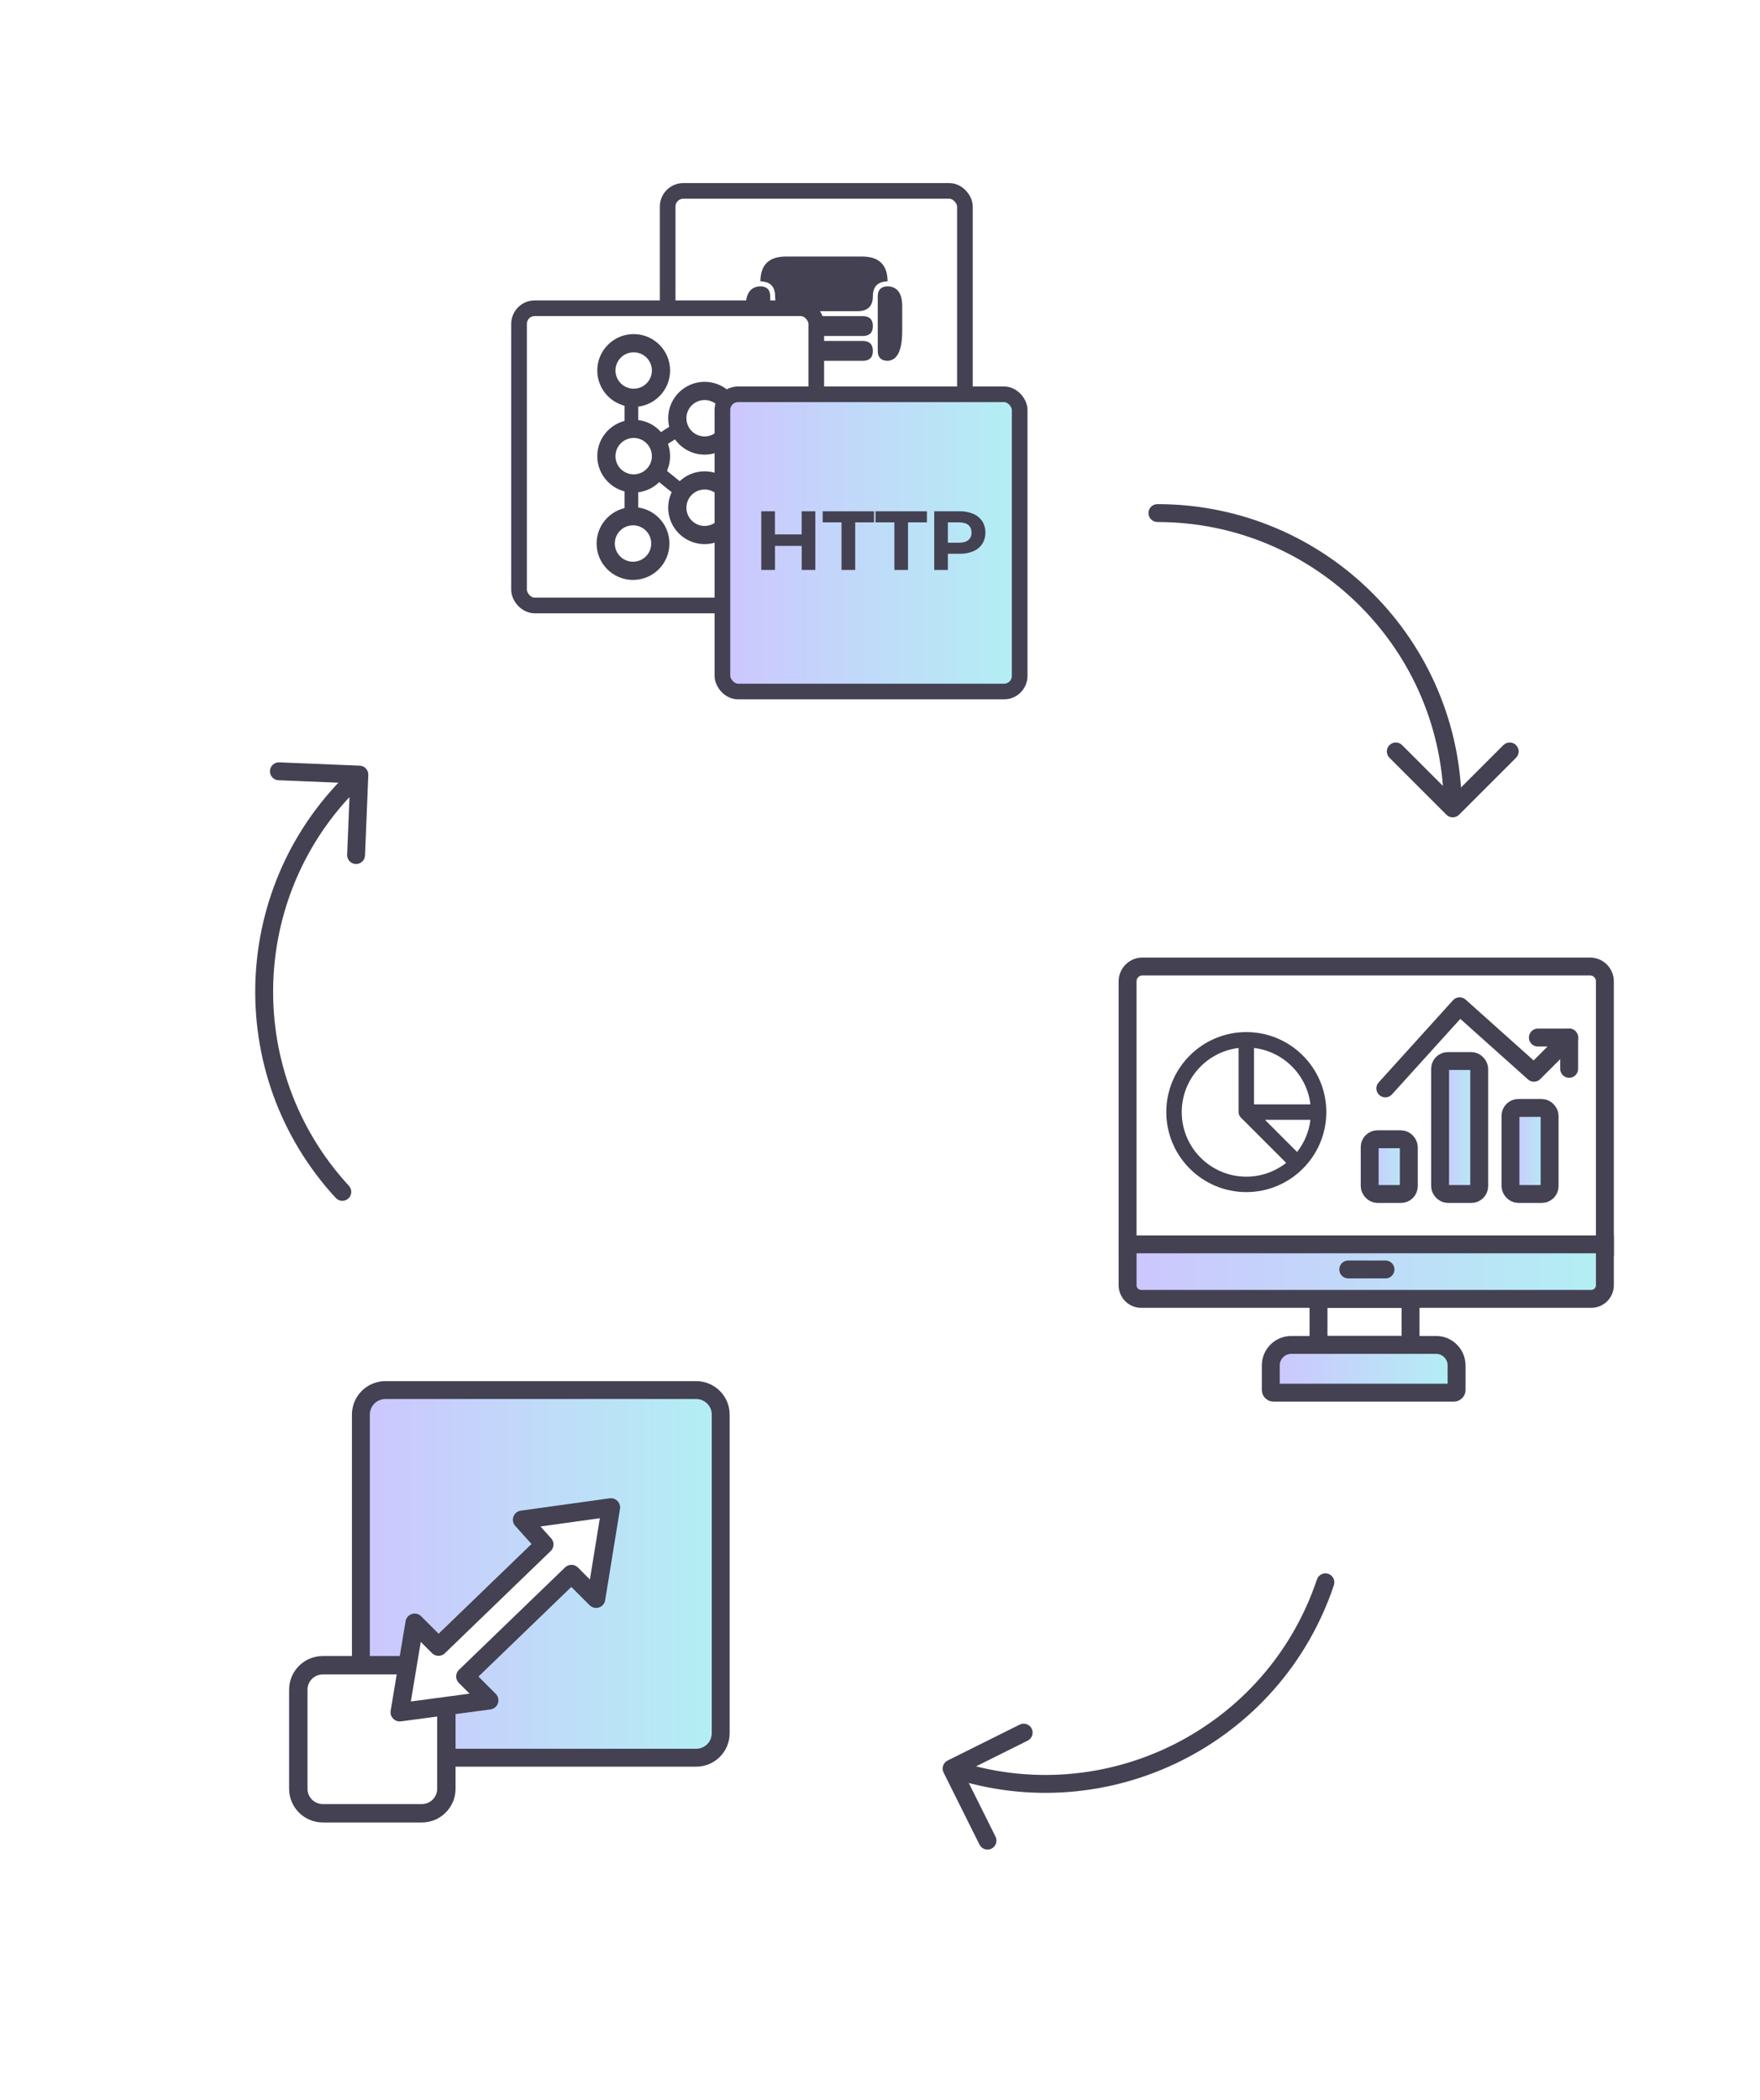 <svg width="295" height="352" viewBox="0 0 295 352" fill="none" xmlns="http://www.w3.org/2000/svg">
<g filter="url(#filter0_d_9487_7070)">
<rect x="11" y="11" width="273" height="330" rx="7.491" fill="white"/>
</g>
<rect x="111.911" y="32" width="49.822" height="49.822" rx="2.622" fill="white" stroke="#434152" stroke-width="2.622" stroke-linejoin="round"/>
<path d="M146.305 54.654C146.305 55.758 145.733 56.299 144.667 56.318V56.319H131.556V56.318C130.489 56.299 129.917 55.758 129.917 54.654C129.917 53.55 130.489 53.009 131.556 52.99V52.989H144.667V52.99C145.733 53.009 146.305 53.551 146.305 54.654ZM144.667 57.153V57.152H131.556V57.153C130.489 57.172 129.917 57.713 129.917 58.817C129.917 59.921 130.489 60.462 131.556 60.481V60.481H144.667V60.48C145.733 60.462 146.305 59.921 146.305 58.817C146.305 57.712 145.733 57.172 144.667 57.153ZM148.764 47.997V47.996C147.697 48.015 147.125 48.556 147.125 49.66V58.817C147.125 59.921 147.697 60.461 148.764 60.48V60.479C150.363 60.422 151.222 58.799 151.222 55.487V51.325C151.222 49.117 150.363 48.035 148.764 47.996M127.458 47.995V47.997C125.859 48.035 125 49.117 125 51.325V55.487C125 58.799 125.859 60.421 127.458 60.479V60.48C128.525 60.462 129.097 59.92 129.097 58.817V49.66C129.097 48.556 128.525 48.015 127.458 47.995ZM148.764 47.162C148.764 44.402 147.333 43.05 144.667 43.002V43H131.556V43.002C128.89 43.05 127.458 44.402 127.458 47.162V47.164C129.058 47.192 129.917 48.004 129.917 49.66C129.917 51.316 130.776 52.127 132.375 52.156V52.157H143.847V52.156C145.447 52.127 146.305 51.316 146.305 49.66C146.305 48.004 147.164 47.192 148.764 47.164L148.764 47.162Z" fill="#434152"/>
<rect x="87" y="51.666" width="49.822" height="49.822" rx="2.622" fill="white" stroke="#434152" stroke-width="2.622" stroke-linejoin="round"/>
<path fill-rule="evenodd" clip-rule="evenodd" d="M106.214 73.408C104.529 73.408 103.163 74.774 103.163 76.46C103.163 78.145 104.529 79.511 106.214 79.511C107.899 79.511 109.265 78.145 109.265 76.46C109.265 74.774 107.899 73.408 106.214 73.408ZM100.111 76.46C100.111 73.089 102.844 70.357 106.214 70.357C109.584 70.357 112.317 73.089 112.317 76.46C112.317 79.83 109.584 82.562 106.214 82.562C102.844 82.562 100.111 79.83 100.111 76.46Z" fill="#434152"/>
<path fill-rule="evenodd" clip-rule="evenodd" d="M106.214 59.051C104.529 59.051 103.163 60.417 103.163 62.103C103.163 63.788 104.529 65.154 106.214 65.154C107.899 65.154 109.265 63.788 109.265 62.103C109.265 60.417 107.899 59.051 106.214 59.051ZM100.111 62.103C100.111 58.732 102.844 56 106.214 56C109.584 56 112.317 58.732 112.317 62.103C112.317 65.473 109.584 68.205 106.214 68.205C102.844 68.205 100.111 65.473 100.111 62.103Z" fill="#434152"/>
<path fill-rule="evenodd" clip-rule="evenodd" d="M118.103 67.051C116.417 67.051 115.051 68.417 115.051 70.103C115.051 71.788 116.417 73.154 118.103 73.154C119.788 73.154 121.154 71.788 121.154 70.103C121.154 68.417 119.788 67.051 118.103 67.051ZM112 70.103C112 66.732 114.732 64 118.103 64C121.473 64 124.205 66.732 124.205 70.103C124.205 73.473 121.473 76.205 118.103 76.205C114.732 76.205 112 73.473 112 70.103Z" fill="#434152"/>
<path fill-rule="evenodd" clip-rule="evenodd" d="M118.103 82.051C116.417 82.051 115.051 83.417 115.051 85.103C115.051 86.788 116.417 88.154 118.103 88.154C119.788 88.154 121.154 86.788 121.154 85.103C121.154 83.417 119.788 82.051 118.103 82.051ZM112 85.103C112 81.732 114.732 79 118.103 79C121.473 79 124.205 81.732 124.205 85.103C124.205 88.473 121.473 91.205 118.103 91.205C114.732 91.205 112 88.473 112 85.103Z" fill="#434152"/>
<path fill-rule="evenodd" clip-rule="evenodd" d="M106.103 88.051C104.417 88.051 103.051 89.417 103.051 91.103C103.051 92.788 104.417 94.154 106.103 94.154C107.788 94.154 109.154 92.788 109.154 91.103C109.154 89.417 107.788 88.051 106.103 88.051ZM100 91.103C100 87.732 102.732 85 106.103 85C109.473 85 112.205 87.732 112.205 91.103C112.205 94.473 109.473 97.205 106.103 97.205C102.732 97.205 100 94.473 100 91.103Z" fill="#434152"/>
<path fill-rule="evenodd" clip-rule="evenodd" d="M104.688 71.883V66.543H106.977V71.883H104.688Z" fill="#434152"/>
<path fill-rule="evenodd" clip-rule="evenodd" d="M104.688 85.613V80.273H106.977V85.613H104.688Z" fill="#434152"/>
<path fill-rule="evenodd" clip-rule="evenodd" d="M108.652 73.779L113.159 70.916L114.386 72.848L109.879 75.711L108.652 73.779Z" fill="#434152"/>
<path fill-rule="evenodd" clip-rule="evenodd" d="M110.157 77.614L114.315 80.964L112.88 82.746L108.722 79.395L110.157 77.614Z" fill="#434152"/>
<rect x="121.089" y="66.089" width="49.822" height="49.822" rx="2.622" fill="white"/>
<rect x="121.089" y="66.089" width="49.822" height="49.822" rx="2.622" fill="url(#paint0_linear_9487_7070)" fill-opacity="0.3"/>
<rect x="121.089" y="66.089" width="49.822" height="49.822" rx="2.622" stroke="#434152" stroke-width="2.622" stroke-linejoin="round"/>
<path d="M136.661 85.702V95.532H134.374V91.5H129.893V95.531H127.601V85.702H129.886V89.577H134.367V85.702H136.661Z" fill="#434152"/>
<path d="M141.052 87.556H137.89V85.702H146.499V87.556H143.345V95.532H141.052V87.556Z" fill="#434152"/>
<path d="M149.913 87.556H146.751V85.702H155.36V87.556H152.198V95.532H149.913V87.556Z" fill="#434152"/>
<path d="M163.146 86.137C163.754 86.395 164.273 86.825 164.64 87.372C164.996 87.94 165.178 88.599 165.161 89.268C165.176 89.935 164.995 90.592 164.64 91.157C164.276 91.708 163.756 92.138 163.146 92.393C162.424 92.693 161.647 92.839 160.865 92.82H158.874V95.532H156.59V85.701H160.865C161.648 85.683 162.426 85.832 163.146 86.137ZM162.306 90.525C162.486 90.371 162.629 90.177 162.722 89.959C162.815 89.741 162.856 89.504 162.842 89.268C162.842 88.717 162.663 88.292 162.306 87.998C161.949 87.704 161.426 87.556 160.739 87.556H158.875V90.967H160.739C161.426 90.967 161.949 90.82 162.306 90.525Z" fill="#434152"/>
<path d="M116.691 233H64.599C62.329 233 60.489 234.84 60.489 237.11V278.608V290.513C60.489 292.782 62.329 294.622 64.599 294.622H116.691C118.96 294.622 120.8 292.782 120.8 290.513V237.11C120.8 234.84 118.96 233 116.691 233Z" fill="url(#paint1_linear_9487_7070)" fill-opacity="0.3" stroke="#434152" stroke-width="3" stroke-linejoin="round"/>
<path d="M74.818 299.825V286.1V283.226C74.818 280.956 72.978 279.116 70.709 279.116H68.356H54.11C51.84 279.116 50 280.956 50 283.226V299.825C50 302.094 51.84 303.934 54.11 303.934H70.709C72.978 303.934 74.818 302.094 74.818 299.825Z" fill="white" stroke="#434152" stroke-width="3.082" stroke-linejoin="round"/>
<path d="M102.397 252.667L87.506 254.735L91.229 258.872L73.5 276L69.5 272L67 287L82 285L78 281L95.779 263.835L99.915 267.972L102.397 252.667Z" fill="white" stroke="#434152" stroke-width="3.082" stroke-linecap="round" stroke-linejoin="round"/>
<path d="M189 209V164.489C189 163.114 190.114 162 191.489 162H266.511C267.886 162 269 163.114 269 164.489V209H189Z" fill="white" stroke="#434152" stroke-width="3"/>
<path d="M221 225.429V217.714H236.429V225.429H221Z" fill="white" stroke="#434152" stroke-width="3"/>
<path d="M269 208.571H189V215.428C189 216.691 190.023 217.714 191.286 217.714H266.714C267.977 217.714 269 216.691 269 215.428V208.571Z" fill="white"/>
<path d="M269 208.571H189V215.428C189 216.691 190.023 217.714 191.286 217.714H266.714C267.977 217.714 269 216.691 269 215.428V208.571Z" fill="url(#paint2_linear_9487_7070)" fill-opacity="0.3"/>
<path d="M269 208.571H189V215.428C189 216.691 190.023 217.714 191.286 217.714H266.714C267.977 217.714 269 216.691 269 215.428V208.571Z" stroke="#434152" stroke-width="3"/>
<path d="M213 228.87C213 226.969 214.541 225.429 216.441 225.429H240.702C242.602 225.429 244.143 226.969 244.143 228.87V232.999C244.143 233.236 243.95 233.429 243.713 233.429H213.43C213.193 233.429 213 233.236 213 232.999V228.87Z" fill="white"/>
<path d="M213 228.87C213 226.969 214.541 225.429 216.441 225.429H240.702C242.602 225.429 244.143 226.969 244.143 228.87V232.999C244.143 233.236 243.95 233.429 243.713 233.429H213.43C213.193 233.429 213 233.236 213 232.999V228.87Z" fill="url(#paint3_linear_9487_7070)" fill-opacity="0.3"/>
<path d="M213 228.87C213 226.969 214.541 225.429 216.441 225.429H240.702C242.602 225.429 244.143 226.969 244.143 228.87V232.999C244.143 233.236 243.95 233.429 243.713 233.429H213.43C213.193 233.429 213 233.236 213 232.999V228.87Z" stroke="#434152" stroke-width="3"/>
<path d="M225.989 212.783H232.226" stroke="#434152" stroke-width="3" stroke-linecap="round"/>
<rect x="229.578" y="190.956" width="6.556" height="9.178" rx="1.311" fill="url(#paint4_linear_9487_7070)" fill-opacity="0.3" stroke="#434152" stroke-width="3"/>
<rect x="241.378" y="177.844" width="6.556" height="22.289" rx="1.311" fill="url(#paint5_linear_9487_7070)" fill-opacity="0.3" stroke="#434152" stroke-width="3"/>
<rect x="253.178" y="185.711" width="6.556" height="14.422" rx="1.311" fill="url(#paint6_linear_9487_7070)" fill-opacity="0.3" stroke="#434152" stroke-width="3"/>
<path d="M263.011 179.156V173.911H257.767" stroke="#434152" stroke-width="3" stroke-linecap="round" stroke-linejoin="round"/>
<path d="M232.2 182.433L244.656 168.667L257.111 179.811L263.011 173.911" stroke="#434152" stroke-width="3" stroke-linecap="round" stroke-linejoin="round"/>
<path d="M207.606 175.657V186.404C207.606 186.447 207.608 186.49 207.612 186.532C207.614 186.551 207.618 186.568 207.62 186.587C207.623 186.61 207.626 186.634 207.631 186.657C207.635 186.679 207.641 186.699 207.646 186.72C207.651 186.74 207.656 186.76 207.662 186.78C207.668 186.801 207.676 186.82 207.683 186.84C207.69 186.86 207.696 186.88 207.705 186.9C207.712 186.918 207.721 186.936 207.73 186.955C207.739 186.975 207.748 186.995 207.759 187.014C207.768 187.032 207.779 187.048 207.789 187.066C207.8 187.085 207.811 187.104 207.824 187.123C207.836 187.142 207.851 187.159 207.864 187.178C207.876 187.193 207.887 187.209 207.899 187.224C207.926 187.257 207.954 187.289 207.985 187.319L215.581 194.915C213.739 196.364 211.418 197.229 208.899 197.229C202.93 197.229 198.074 192.373 198.074 186.405C198.074 180.873 202.245 176.299 207.606 175.657ZM219.646 185.112H210.192V175.657C215.129 176.248 219.056 180.174 219.646 185.112ZM217.409 193.087L212.02 187.698H219.646C219.405 189.716 218.607 191.565 217.409 193.087ZM208.899 199.815C216.293 199.815 222.309 193.799 222.309 186.405C222.309 179.01 216.293 172.994 208.899 172.994C201.504 172.994 195.488 179.01 195.488 186.405C195.488 193.799 201.504 199.815 208.899 199.815Z" fill="#434152"/>
<path d="M194 84.5C193.172 84.5 192.5 85.172 192.5 86C192.5 86.828 193.172 87.5 194 87.5V86V84.5ZM242.439 136.561C243.025 137.146 243.975 137.146 244.561 136.561L254.107 127.015C254.692 126.429 254.692 125.479 254.107 124.893C253.521 124.308 252.571 124.308 251.985 124.893L243.5 133.379L235.015 124.893C234.429 124.308 233.479 124.308 232.893 124.893C232.308 125.479 232.308 126.429 232.893 127.015L242.439 136.561ZM194 86V87.5C220.51 87.5 242 108.99 242 135.5H243.5H245C245 107.333 222.167 84.5 194 84.5V86Z" fill="#434152"/>
<path d="M223.58 265.696C223.843 264.911 223.419 264.06 222.634 263.797C221.848 263.534 220.998 263.958 220.735 264.743L222.157 265.22L223.58 265.696ZM158.831 295.095C158.089 295.464 157.788 296.365 158.157 297.106L164.177 309.189C164.547 309.931 165.447 310.232 166.189 309.863C166.93 309.494 167.232 308.593 166.862 307.852L161.511 297.111L172.252 291.76C172.993 291.39 173.295 290.49 172.926 289.748C172.556 289.007 171.656 288.705 170.914 289.074L158.831 295.095ZM222.157 265.22L220.735 264.743C212.316 289.881 185.113 303.434 159.976 295.015L159.5 296.437L159.023 297.859C185.732 306.805 214.635 292.404 223.58 265.696L222.157 265.22Z" fill="#434152"/>
<path d="M56.277 200.796C56.838 201.405 57.787 201.444 58.396 200.882C59.006 200.321 59.044 199.372 58.483 198.763L57.38 199.779L56.277 200.796ZM61.732 129.895C61.766 129.067 61.123 128.369 60.295 128.335L46.806 127.785C45.978 127.751 45.28 128.395 45.246 129.222C45.212 130.05 45.856 130.749 46.684 130.782L58.674 131.272L58.185 143.262C58.151 144.089 58.794 144.788 59.622 144.821C60.45 144.855 61.148 144.212 61.182 143.384L61.732 129.895ZM57.38 199.779L58.483 198.763C40.517 179.269 41.756 148.902 61.25 130.937L60.234 129.834L59.217 128.731C38.505 147.819 37.189 180.084 56.277 200.796L57.38 199.779Z" fill="#434152"/>
<defs>
<filter id="filter0_d_9487_7070" x="0.306" y="0.306" width="294.387" height="351.387" filterUnits="userSpaceOnUse" color-interpolation-filters="sRGB">
<feFlood flood-opacity="0" result="BackgroundImageFix"/>
<feColorMatrix in="SourceAlpha" type="matrix" values="0 0 0 0 0 0 0 0 0 0 0 0 0 0 0 0 0 0 127 0" result="hardAlpha"/>
<feMorphology radius="0.972" operator="dilate" in="SourceAlpha" result="effect1_dropShadow_9487_7070"/>
<feOffset/>
<feGaussianBlur stdDeviation="4.861"/>
<feComposite in2="hardAlpha" operator="out"/>
<feColorMatrix type="matrix" values="0 0 0 0 0 0 0 0 0 0 0 0 0 0 0 0 0 0 0.2 0"/>
<feBlend mode="normal" in2="BackgroundImageFix" result="effect1_dropShadow_9487_7070"/>
<feBlend mode="normal" in="SourceGraphic" in2="effect1_dropShadow_9487_7070" result="shape"/>
</filter>
<linearGradient id="paint0_linear_9487_7070" x1="121.197" y1="91.285" x2="170.895" y2="91.285" gradientUnits="userSpaceOnUse">
<stop stop-color="#5B42FF"/>
<stop offset="1" stop-color="#01CCD9"/>
</linearGradient>
<linearGradient id="paint1_linear_9487_7070" x1="60.621" y1="264.164" x2="120.781" y2="264.164" gradientUnits="userSpaceOnUse">
<stop stop-color="#5B42FF"/>
<stop offset="1" stop-color="#01CCD9"/>
</linearGradient>
<linearGradient id="paint2_linear_9487_7070" x1="189.174" y1="213.195" x2="268.974" y2="213.195" gradientUnits="userSpaceOnUse">
<stop stop-color="#5B42FF"/>
<stop offset="1" stop-color="#01CCD9"/>
</linearGradient>
<linearGradient id="paint3_linear_9487_7070" x1="213.068" y1="229.474" x2="244.133" y2="229.474" gradientUnits="userSpaceOnUse">
<stop stop-color="#5B42FF"/>
<stop offset="1" stop-color="#01CCD9"/>
</linearGradient>
<linearGradient id="paint4_linear_9487_7070" x1="229.592" y1="195.597" x2="236.132" y2="195.597" gradientUnits="userSpaceOnUse">
<stop stop-color="#5B42FF"/>
<stop offset="1" stop-color="#01CCD9"/>
</linearGradient>
<linearGradient id="paint5_linear_9487_7070" x1="241.392" y1="189.116" x2="247.931" y2="189.116" gradientUnits="userSpaceOnUse">
<stop stop-color="#5B42FF"/>
<stop offset="1" stop-color="#01CCD9"/>
</linearGradient>
<linearGradient id="paint6_linear_9487_7070" x1="253.192" y1="193.005" x2="259.731" y2="193.005" gradientUnits="userSpaceOnUse">
<stop stop-color="#5B42FF"/>
<stop offset="1" stop-color="#01CCD9"/>
</linearGradient>
</defs>
</svg>
